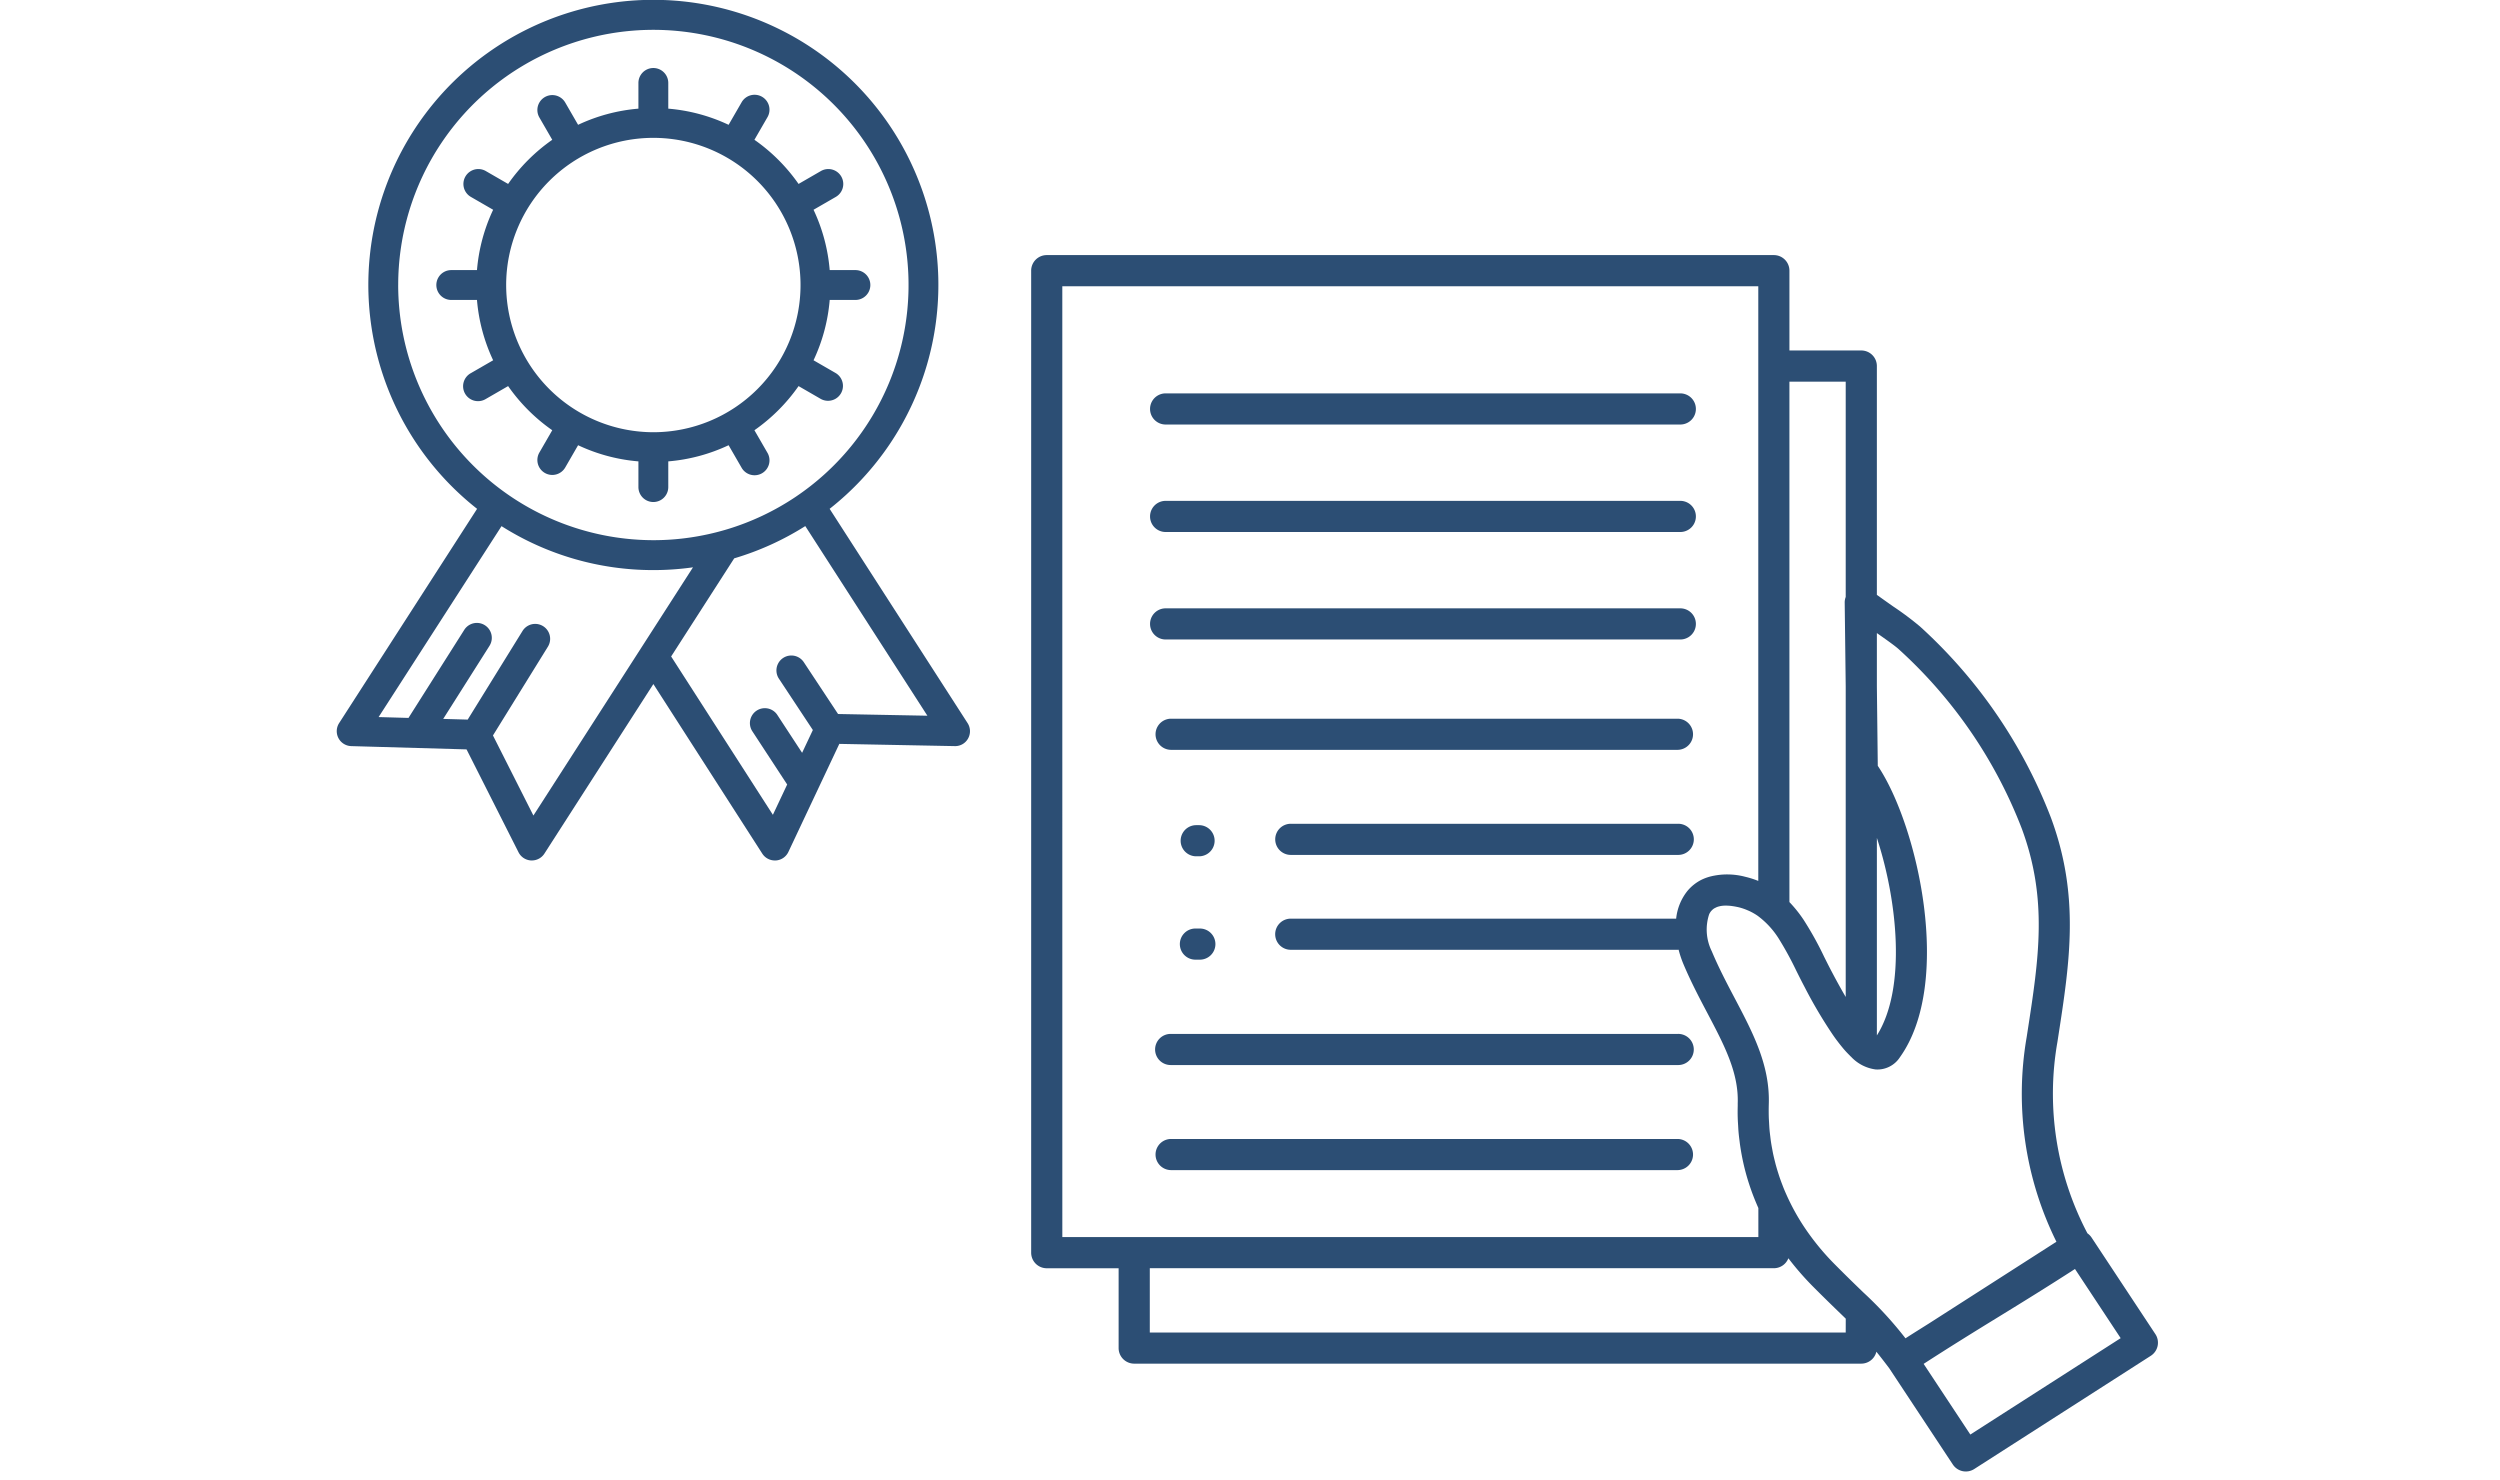<svg xmlns="http://www.w3.org/2000/svg" width="245" height="145" viewBox="0 0 245 145">
  <g id="feature_02" transform="translate(-61 -185)">
    <g id="グループ_669" data-name="グループ 669" transform="translate(94 183.53)">
      <g id="グループ_64" data-name="グループ 64" transform="translate(68.057 26.47)">
        <path id="パス_254" data-name="パス 254" d="M486.848,263.555H448.955a1.526,1.526,0,1,0,0,3.051h37.893a1.526,1.526,0,1,0,0-3.051Z" transform="translate(-423.475 -207.825)" fill="#2c4e74"/>
        <path id="パス_255" data-name="パス 255" d="M487.046,253.431h-49.7a1.526,1.526,0,0,0,0,3.051h49.7a1.526,1.526,0,0,0,0-3.051Z" transform="translate(-423.673 -207.998)" fill="#2c4e74"/>
        <path id="パス_256" data-name="パス 256" d="M435.816,285.328a1.525,1.525,0,0,0,1.526,1.526h49.7a1.526,1.526,0,1,0,0-3.051h-49.7A1.526,1.526,0,0,0,435.816,285.328Z" transform="translate(-423.673 -207.48)" fill="#2c4e74"/>
        <path id="パス_257" data-name="パス 257" d="M487.046,293.926h-49.7a1.526,1.526,0,0,0,0,3.051h49.7a1.526,1.526,0,0,0,0-3.051Z" transform="translate(-423.673 -207.307)" fill="#2c4e74"/>
        <path id="パス_258" data-name="パス 258" d="M439.765,266.74h.356a1.526,1.526,0,0,0,0-3.051h-.356a1.526,1.526,0,0,0,0,3.051Z" transform="translate(-423.632 -207.823)" fill="#2c4e74"/>
        <path id="パス_259" data-name="パス 259" d="M439.765,276.7h.356a1.526,1.526,0,1,0,0-3.051h-.356a1.526,1.526,0,1,0,0,3.051Z" transform="translate(-423.632 -207.653)" fill="#2c4e74"/>
        <path id="パス_260" data-name="パス 260" d="M534.047,315.487l-6.258-9.472a1.547,1.547,0,0,0-.4-.406,29.354,29.354,0,0,1-2.941-18.758l.065-.425c1.151-7.44,2.147-13.865-.707-21.565a49.105,49.105,0,0,0-12.816-18.713,29.955,29.955,0,0,0-2.65-1.981c-.491-.346-1.031-.729-1.587-1.127V220.616a1.525,1.525,0,0,0-1.526-1.526h-7.043v-7.822a1.526,1.526,0,0,0-1.526-1.526H425.4a1.526,1.526,0,0,0-1.526,1.526v96.238a1.526,1.526,0,0,0,1.526,1.526h7.045v7.822a1.526,1.526,0,0,0,1.526,1.526h71.255a1.524,1.524,0,0,0,1.479-1.168c.372.46.781.986,1.257,1.617l6.235,9.434a1.526,1.526,0,0,0,2.1.443l17.3-11.094a1.526,1.526,0,0,0,.45-2.126Zm-25.129-67.1a46.066,46.066,0,0,1,12.028,17.534c2.578,6.957,1.684,12.73.552,20.038l-.065.425a32.66,32.66,0,0,0,2.916,20.05l-12.491,8.009c-.767.483-1.535.961-2.3,1.455a36.789,36.789,0,0,0-4.134-4.5c-.732-.707-1.618-1.563-2.8-2.754a24.377,24.377,0,0,1-2.97-3.623,21.679,21.679,0,0,1-1.727-3.119c-.11-.243-.218-.487-.316-.733-.044-.108-.085-.22-.127-.33-.1-.257-.194-.516-.283-.776-.037-.11-.071-.222-.107-.333-.083-.261-.163-.525-.235-.788-.034-.121-.063-.244-.094-.366-.065-.256-.127-.514-.182-.772-.029-.142-.056-.287-.082-.431-.046-.242-.089-.483-.126-.726-.026-.177-.047-.358-.068-.538-.026-.217-.054-.433-.073-.652s-.033-.472-.045-.709c-.009-.173-.022-.344-.027-.517-.011-.417-.012-.84,0-1.271.129-3.808-1.549-6.993-3.325-10.365-.773-1.468-1.572-2.985-2.258-4.618a4.79,4.79,0,0,1-.258-3.646,1.514,1.514,0,0,1,.206-.321.3.3,0,0,1,.033-.03,1.232,1.232,0,0,1,.23-.2,1.318,1.318,0,0,1,.119-.063,1.6,1.6,0,0,1,.2-.094c.05-.018.1-.033.155-.047s.132-.034.2-.045.118-.018.178-.024.133-.01.2-.013.118,0,.177,0a4.773,4.773,0,0,1,.5.036l.159.023c.134.021.265.045.393.072.028.006.06.011.088.018a5.391,5.391,0,0,1,.935.312c.054.022.108.046.161.07a5.422,5.422,0,0,1,.811.463,8.179,8.179,0,0,1,2.129,2.334,32.33,32.33,0,0,1,1.664,3.056c.245.49.488.977.737,1.451l.066.124a45.43,45.43,0,0,0,2.764,4.684c.086.123.172.248.255.363s.16.215.241.321c.145.192.29.374.431.545.051.061.1.126.153.185.187.219.371.411.553.592.037.037.074.082.111.118.012.012.029.018.041.03a4,4,0,0,0,2.431,1.259,2.624,2.624,0,0,0,2.36-1.183c5.252-7.331,1.756-22.748-2.16-28.574l-.089-7.779v-5.23C507.7,247.446,508.566,248.061,508.918,248.387Zm-2.164,18.472c2.024,6.179,2.907,14.751,0,19.357ZM503.7,243.248a1.5,1.5,0,0,0-.1.52l.1,8.267v30.412c-.4-.686-.848-1.485-1.341-2.424l-.063-.118c-.238-.454-.471-.919-.706-1.388a32.363,32.363,0,0,0-2.02-3.638,12.635,12.635,0,0,0-1.387-1.733v-51H503.7Zm-76.774-30.454h68.206v58.275c-.019-.008-.041-.011-.06-.019a8.8,8.8,0,0,0-1.232-.385,6.86,6.86,0,0,0-3.419-.022,4.668,4.668,0,0,0-.881.33,4.353,4.353,0,0,0-1.346,1.074,5.2,5.2,0,0,0-1.111,2.724h-37.73a1.526,1.526,0,1,0,0,3.051H487.25c.025,0,.049-.006.074-.008a10.115,10.115,0,0,0,.445,1.346c.738,1.761,1.57,3.339,2.375,4.867,1.65,3.132,3.075,5.837,2.973,8.834,0,.084,0,.165,0,.249-.009.39-.013.778,0,1.165.006.252.023.5.038.743.012.208.021.417.039.624.025.306.061.606.1.905.017.134.032.27.051.4.05.349.108.691.171,1.029.015.077.029.156.045.234q.115.575.255,1.13l.026.1q.159.613.346,1.2l.009.026q.2.627.429,1.227l.006.016q.232.6.489,1.18l.018.042v2.842H426.928ZM503.7,315.328H435.5v-6.3h61.161a1.523,1.523,0,0,0,1.419-.975,28.352,28.352,0,0,0,2.383,2.741c1.149,1.155,2.023,2,2.747,2.7.173.167.338.325.494.478Zm12.212,10-4.576-6.926c2.447-1.585,4.941-3.132,7.373-4.624s4.963-3.06,7.459-4.675l4.478,6.779Z" transform="translate(-423.877 -209.743)" fill="#2c4e74"/>
        <path id="パス_261" data-name="パス 261" d="M436.817,225.136h50.518a1.526,1.526,0,0,0,0-3.051H436.817a1.526,1.526,0,0,0,0,3.051Z" transform="translate(-423.682 -208.533)" fill="#2c4e74"/>
        <path id="パス_262" data-name="パス 262" d="M436.817,235.492h50.518a1.526,1.526,0,0,0,0-3.051H436.817a1.526,1.526,0,0,0,0,3.051Z" transform="translate(-423.682 -208.356)" fill="#2c4e74"/>
        <path id="パス_263" data-name="パス 263" d="M436.817,245.848h50.518a1.526,1.526,0,0,0,0-3.051H436.817a1.526,1.526,0,0,0,0,3.051Z" transform="translate(-423.682 -208.179)" fill="#2c4e74"/>
      </g>
      <g id="グループ_68" data-name="グループ 68" transform="translate(0 1.47)">
        <path id="パス_306" data-name="パス 306" d="M2084.421,1134.911l-13.52-21a27.932,27.932,0,1,0-34.55,0l-13.52,21a1.463,1.463,0,0,0,1.188,2.254l11.3.321,5.094,10.085a1.463,1.463,0,0,0,1.23.8l.076,0a1.464,1.464,0,0,0,1.23-.672l10.678-16.616L2064.3,1147.7a1.462,1.462,0,0,0,1.23.672l.1,0a1.463,1.463,0,0,0,1.228-.836l4.991-10.589,11.316.218a1.443,1.443,0,0,0,1.306-.75A1.462,1.462,0,0,0,2084.421,1134.911Zm-55.8-42.933a25.007,25.007,0,1,1,25.006,25.006A25.035,25.035,0,0,1,2028.619,1091.978Zm13.25,51.991-3.964-7.848,5.385-8.7a1.463,1.463,0,0,0-2.489-1.539l-5.372,8.685-2.4-.068,4.536-7.161a1.463,1.463,0,1,0-2.472-1.566l-5.467,8.63-2.928-.083,12.047-18.711a27.762,27.762,0,0,0,14.884,4.307,28.061,28.061,0,0,0,3.879-.271Zm29.856-9.95-3.356-5.077a1.463,1.463,0,0,0-2.441,1.614l3.327,5.032-1.053,2.234-2.445-3.737a1.463,1.463,0,0,0-2.449,1.6l3.43,5.242-1.4,2.971-9.971-15.518,6.18-9.616a27.8,27.8,0,0,0,6.966-3.162l11.966,18.584Z" transform="translate(-2022.597 -1064.046)" fill="#2c4e74"/>
        <path id="パス_307" data-name="パス 307" d="M2082.028,1130.177v-2.52a17.211,17.211,0,0,0,5.912-1.584l1.26,2.182a1.463,1.463,0,1,0,2.533-1.463l-1.263-2.187a17.483,17.483,0,0,0,4.326-4.326l2.187,1.263a1.463,1.463,0,0,0,1.463-2.533l-2.182-1.26a17.213,17.213,0,0,0,1.584-5.912h2.52a1.463,1.463,0,0,0,0-2.926h-2.52a17.212,17.212,0,0,0-1.584-5.912l2.182-1.26a1.463,1.463,0,0,0-1.463-2.534l-2.187,1.263a17.478,17.478,0,0,0-4.326-4.326l1.263-2.187a1.463,1.463,0,1,0-2.533-1.463l-1.26,2.182a17.208,17.208,0,0,0-5.912-1.584v-2.519a1.463,1.463,0,1,0-2.926,0v2.519a17.211,17.211,0,0,0-5.912,1.584l-1.26-2.182a1.463,1.463,0,1,0-2.534,1.463l1.262,2.187a17.482,17.482,0,0,0-4.325,4.326l-2.187-1.263a1.463,1.463,0,0,0-1.463,2.534l2.182,1.26a17.217,17.217,0,0,0-1.584,5.912h-2.519a1.463,1.463,0,0,0,0,2.926h2.519a17.217,17.217,0,0,0,1.584,5.912l-2.182,1.26a1.463,1.463,0,1,0,1.463,2.533l2.187-1.263a17.483,17.483,0,0,0,4.325,4.326l-1.262,2.187a1.463,1.463,0,1,0,2.534,1.463l1.26-2.182a17.2,17.2,0,0,0,5.912,1.584v2.52a1.463,1.463,0,1,0,2.926,0Zm-15.887-19.8a14.424,14.424,0,1,1,14.424,14.423A14.44,14.44,0,0,1,2066.141,1110.374Z" transform="translate(-2049.537 -1082.442)" fill="#2c4e74"/>
      </g>
    </g>
    <rect id="長方形_1262" data-name="長方形 1262" width="245" height="145" transform="translate(61 185)" fill="none"/>
  </g>
</svg>
